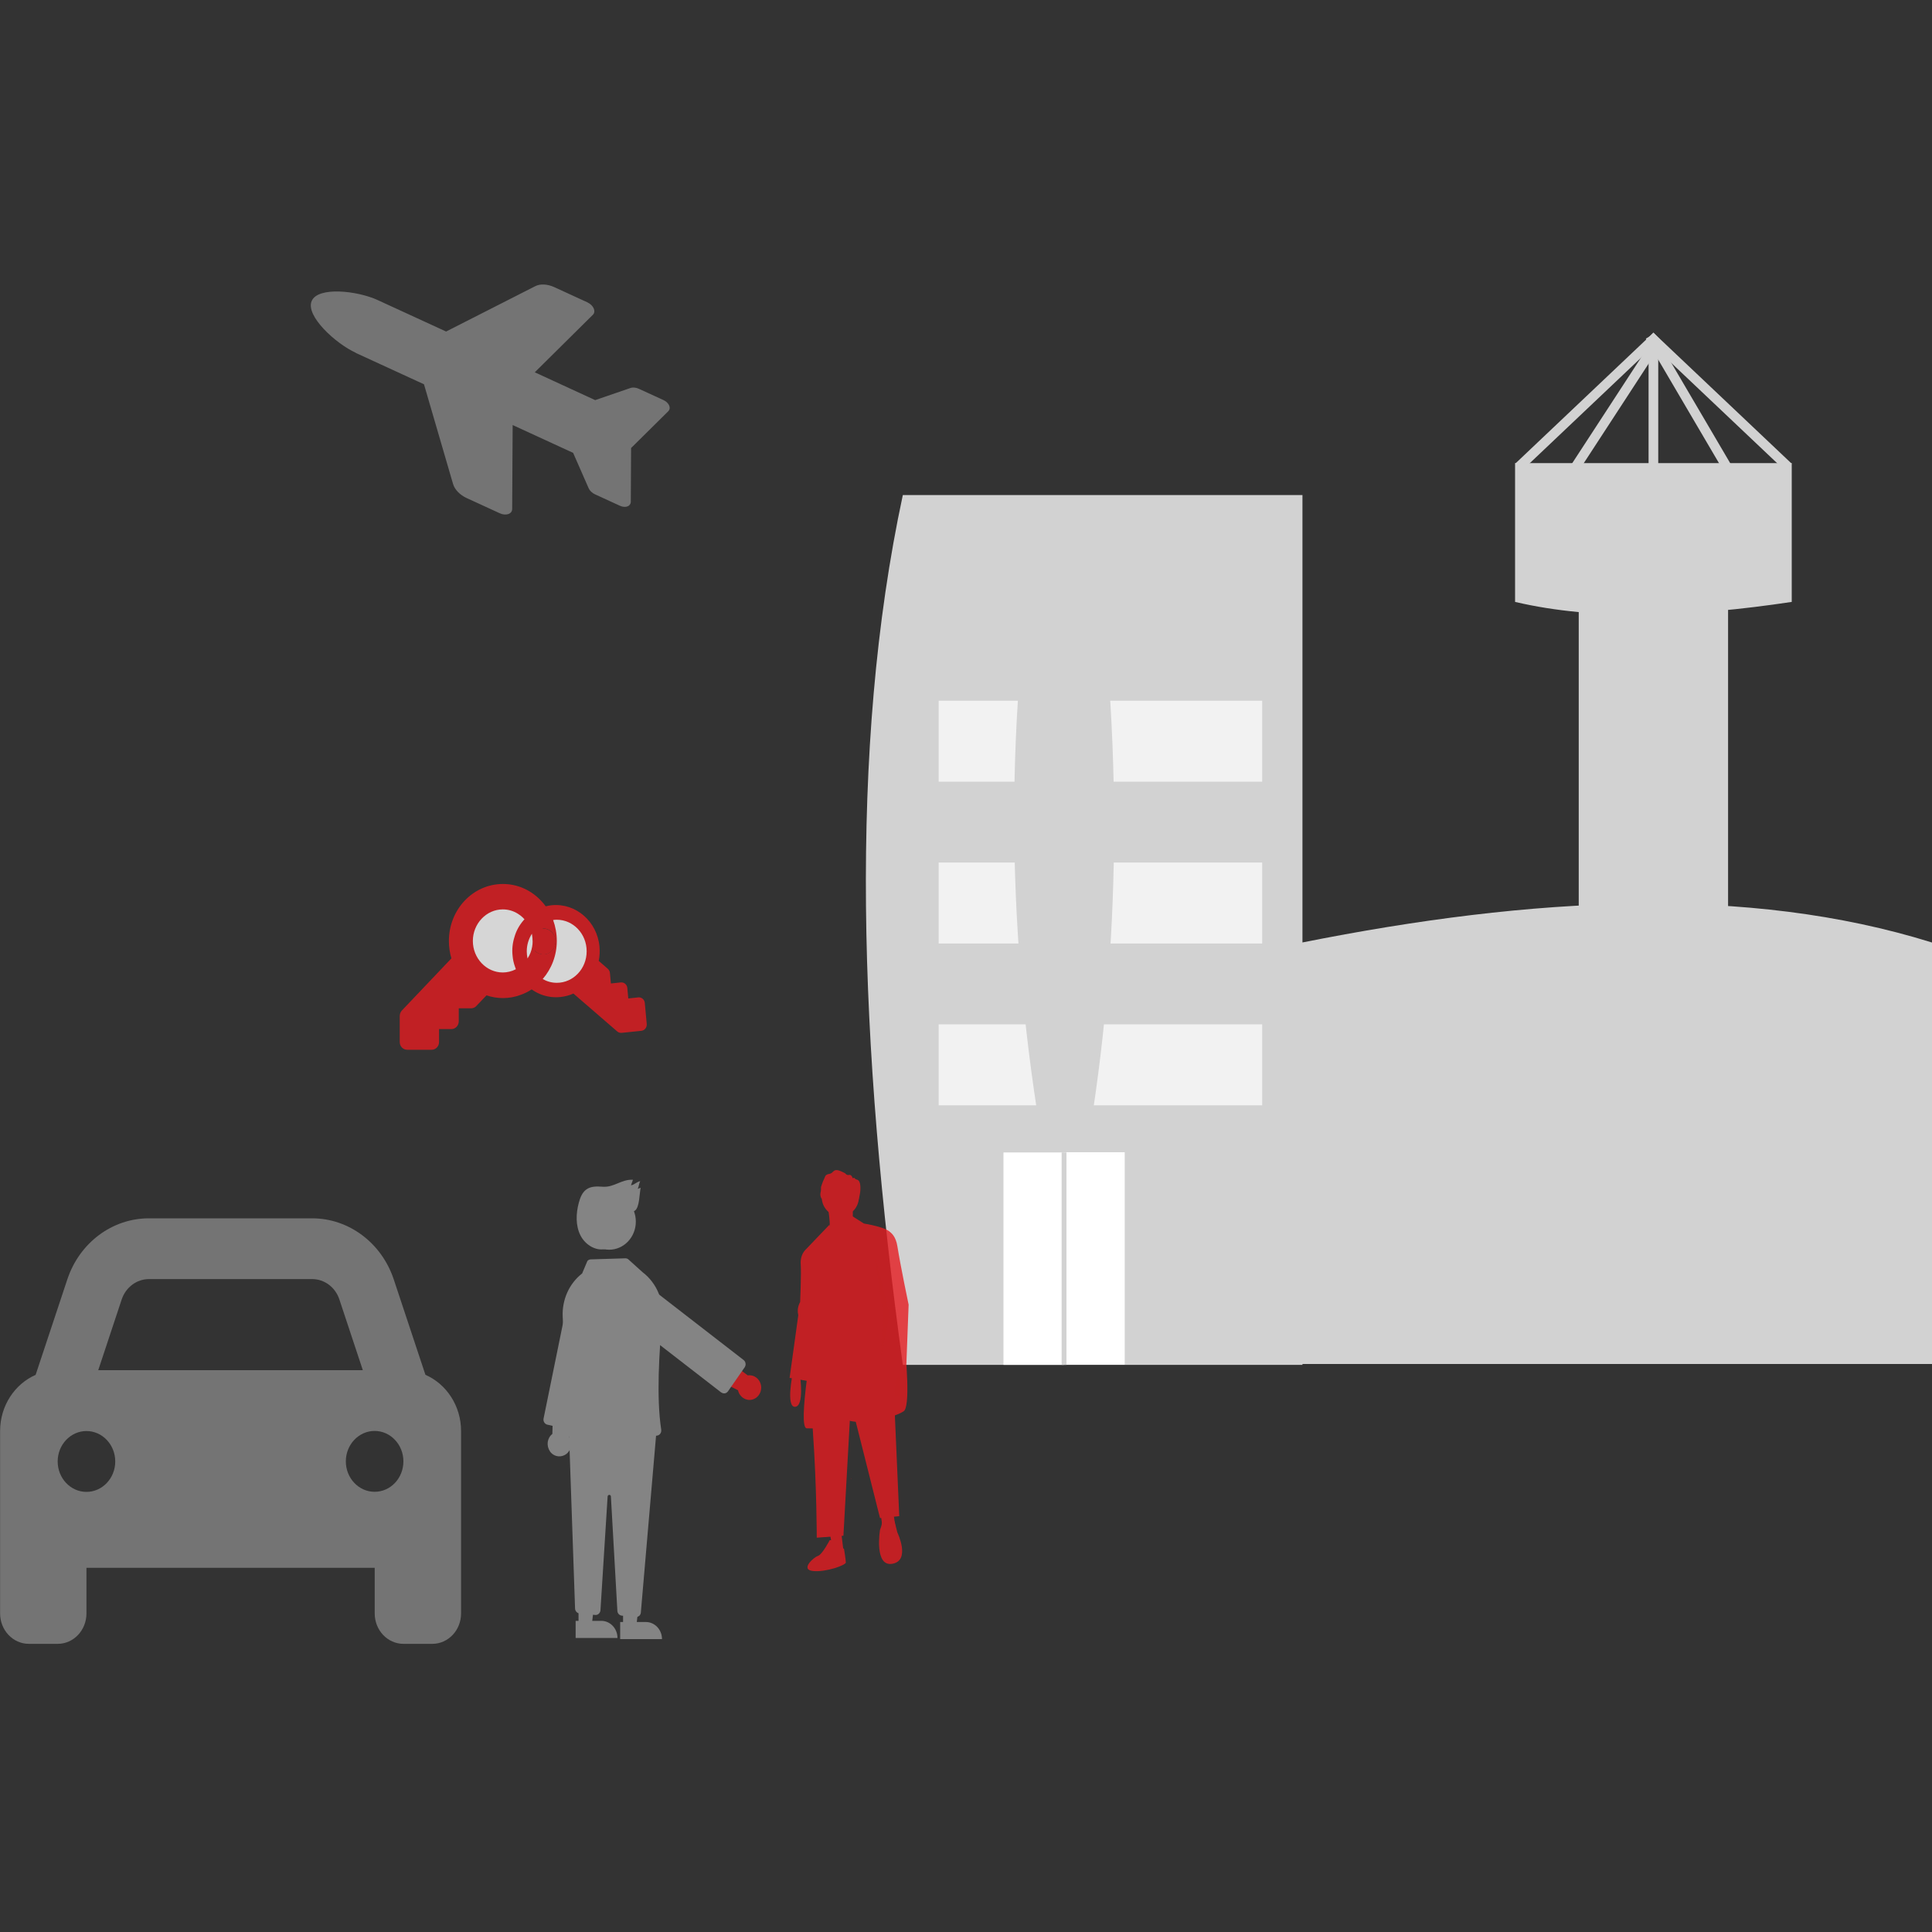 <?xml version="1.0" encoding="UTF-8"?>
<svg id="Ebene_1" data-name="Ebene 1" xmlns="http://www.w3.org/2000/svg" viewBox="0 0 200 200">
  <rect x="0" y="0" width="200" height="200" fill="#333333" stroke="none"/>
  <defs>
    <style>
      .cls-1, .cls-2, .cls-3, .cls-4, .cls-5, .cls-6, .cls-7, .cls-8 {
        stroke-width: 0px;
      }

      .cls-1, .cls-4, .cls-5 {
        fill: #e51c20;
      }

      .cls-2, .cls-4, .cls-9 {
        opacity: .8;
      }

      .cls-2, .cls-8 {
        fill: #848484;
      }

      .cls-3 {
        fill: #f2f2f2;
      }

      .cls-10, .cls-11 {
        stroke: #d2d2d2;
        stroke-miterlimit: 10;
      }

      .cls-10, .cls-7 {
        fill: #d2d2d2;
      }

      .cls-5 {
        isolation: isolate;
        opacity: .15;
      }

      .cls-11 {
        fill: none;
        stroke-width: .5px;
      }

      .cls-6 {
        fill: #fff;
      }
    </style>
  </defs>
  <g>
    <path class="cls-7" d="M93.46,51.25h41.37v90.04h-41.37c-4.52-32.95-5.65-63.7,0-90.04Z"/>
    <rect class="cls-6" x="103.88" y="119.3" width="6.26" height="21.99"/>
    <rect class="cls-3" x="97.17" y="106.04" width="33.49" height="8.38"/>
    <rect class="cls-3" x="97.17" y="89.29" width="33.49" height="8.38"/>
    <rect class="cls-3" x="97.17" y="72.54" width="33.49" height="8.38"/>
    <path class="cls-7" d="M112.83,117.04h-5.15c-3.59-21.84-3.59-43.25,0-64.25h5.15c3.28,21.79,3.39,43.21,0,64.25Z"/>
    <rect class="cls-6" x="110.17" y="119.28" width="6.26" height="21.99"/>
    <line class="cls-11" x1="110.15" y1="119.3" x2="110.15" y2="141.29"/>
    <path class="cls-7" d="M200,97.57v43.63h-65.21v-43.63c23.86-4.76,46.13-5.96,65.21,0Z"/>
    <path class="cls-7" d="M156.84,62.31v-14.37s28.64,0,28.64,0v14.37c-10.48,1.57-20.26,1.96-28.64,0Z"/>
    <line class="cls-10" x1="157.2" y1="48.36" x2="171.51" y2="34.8"/>
    <line class="cls-10" x1="185.13" y1="48.36" x2="170.81" y2="34.8"/>
    <line class="cls-10" x1="178.89" y1="48.56" x2="170.81" y2="34.8"/>
    <line class="cls-10" x1="162.44" y1="49.35" x2="171.16" y2="35.97"/>
    <line class="cls-10" x1="171.16" y1="55.79" x2="171.16" y2="35.5"/>
    <rect class="cls-7" x="163.43" y="54.73" width="15.46" height="56.07" rx="7.33" ry="7.33"/>
  </g>
  <path class="cls-2" d="M36.8,36.52l7.09,3.26,3.01,10.32c.17.58.71,1.14,1.41,1.46l3.42,1.57c.64.3,1.29.08,1.29-.44l.05-8.69,6.26,2.88,1.61,3.67c.11.25.36.49.67.63l2.55,1.17c.47.22.96.13,1.1-.21.02-.06.04-.11.04-.18l.03-5.58,3.86-3.82s.08-.1.1-.15c.14-.33-.13-.77-.6-.99l-2.55-1.17c-.3-.14-.64-.17-.89-.08l-3.64,1.25-6.25-2.88,6.01-5.95c.36-.35.07-1-.58-1.3l-3.42-1.57c-.7-.32-1.45-.36-1.97-.09l-9.22,4.69-7.09-3.26c-2.08-.96-6.19-1.43-6.83.11s2.49,4.4,4.57,5.35h0Z"/>
  <path class="cls-2" d="M12.6,134.51l-2.43,7.33h27.39l-2.43-7.33c-.42-1.26-1.55-2.1-2.82-2.1H15.42c-1.27,0-2.4.85-2.82,2.1ZM3.69,142.32l3.28-9.88c1.26-3.79,4.64-6.32,8.45-6.32h16.89c3.8,0,7.19,2.54,8.45,6.32l3.28,9.88c2.16.94,3.69,3.2,3.69,5.82v18.88c0,1.74-1.33,3.15-2.98,3.15h-2.98c-1.65,0-2.98-1.41-2.98-3.15v-4.72H8.95v4.72c0,1.74-1.33,3.15-2.98,3.15h-2.98c-1.65,0-2.98-1.41-2.98-3.15v-18.88c0-2.63,1.53-4.88,3.69-5.82ZM11.93,151.29c0-1.74-1.34-3.15-2.98-3.15s-2.98,1.41-2.98,3.15,1.34,3.15,2.98,3.15,2.98-1.41,2.98-3.15ZM38.78,154.43c1.65,0,2.98-1.41,2.98-3.15s-1.34-3.15-2.98-3.15-2.98,1.41-2.98,3.15,1.34,3.15,2.98,3.15Z"/>
  <g>
    <path class="cls-8" d="M56.93,150.23c-.4-.57-.29-1.37.25-1.79l.16-5.54,2.62.22-1.03,5.67c.04.06.07.13.1.2.26.65-.03,1.4-.65,1.67-.52.23-1.12.06-1.45-.41Z"/>
    <path class="cls-8" d="M60.12,147.72c-.06.29-.33.47-.6.41l-2.86-.65c-.27-.06-.45-.35-.39-.63l2.67-13.1s0,0,0,0c.23-1.12,1.28-1.83,2.34-1.59,1.06.24,1.74,1.34,1.51,2.47l-2.67,13.1s0,0,0,0Z"/>
    <polygon class="cls-8" points="64.5 162.72 66.53 162.72 65.87 168.33 64.5 168.33 64.5 162.72"/>
    <path class="cls-8" d="M68.53,169.68h-4.33v-1.77h2.66c.92,0,1.67.79,1.67,1.77Z"/>
    <polygon class="cls-8" points="59.89 162.6 61.92 162.6 61.26 168.21 59.89 168.21 59.89 162.6"/>
    <path class="cls-8" d="M63.92,169.56h-4.33v-1.77h2.66c.92,0,1.67.79,1.67,1.77Z"/>
    <path class="cls-8" d="M66.15,167.28c-.1.09-.24.13-.37.12l-1.42-.15c-.25-.03-.44-.24-.45-.5l-.67-11.84s0,0,0,0c0-.09-.08-.17-.17-.16h0s0,0,0,0c-.09,0-.16.07-.17.17l-.74,11.77s0,0,0,.01c-.03.29-.27.51-.55.48l-1.62-.16c-.25-.02-.45-.24-.46-.51l-.64-18.52s0-.03,0-.04c.01-.29.25-.52.52-.51l8.04.32s.02,0,.03,0c.28.03.48.29.46.58l-1.6,18.59c-.01.14-.08.27-.18.36h0Z"/>
    <ellipse class="cls-8" cx="63.06" cy="126.46" rx="2.76" ry="2.91"/>
    <path class="cls-8" d="M67.99,148.63s-.01,0-.02,0l-8.7-.32c-.26-.01-.47-.23-.49-.51l-.53-11.5c-.08-1.75.67-3.43,2.01-4.47h0s.55-1.3.55-1.3c.09-.1.21-.15.34-.16l3.58-.11c.13,0,.25.04.34.13l1.44,1.3c1.44,1.09,2.23,2.91,2.05,4.78-.33,3.45-.62,8.26-.11,11.53.02.16-.02.32-.12.44-.1.12-.23.18-.38.18Z"/>
    <path class="cls-4" d="M78.8,143.66c-.01.59-.4,1.1-.95,1.23-.65.15-1.3-.28-1.45-.97l-4.73-2.42,1.26-2.43,4.48,3.31c.07-.01.14-.02.21-.01.67.02,1.19.6,1.18,1.3h0Z"/>
    <path class="cls-8" d="M74.95,144.24c-.11,0-.21-.04-.3-.1l-10.24-7.93h0c-.88-.68-1.06-1.98-.42-2.9.64-.92,1.87-1.12,2.75-.45l10.24,7.93c.22.17.27.51.11.75l-1.73,2.49c-.08.11-.2.19-.33.21-.03,0-.05,0-.08,0Z"/>
    <path class="cls-8" d="M62.85,129.24c-1.04.37-2.24-.32-2.76-1.35s-.47-2.28-.17-3.39c.14-.52.35-1.06.77-1.36.48-.36,1.12-.33,1.71-.29,1.19.08,1.93-.79,3.12-.72l-.2.57c.35-.04.61-.38.96-.42-.12.16-.16.63-.27.79l.31-.11c-.13.6-.11,2.02-.59,2.36s-1.03.56-1.54.84-1.01.65-1.31,1.17-.33,1.25.03,1.72l-.06.19Z"/>
  </g>
  <g class="cls-9">
    <path class="cls-1" d="M82.05,142.24s-.71,3.45.26,3.39.51-3.18.51-3.18l-.77-.2Z"/>
    <polygon class="cls-1" points="85.9 158.7 86.35 161.2 87.38 161.07 87.05 158.36 85.9 158.7"/>
    <polygon class="cls-1" points="91.1 156.26 91.36 158.09 92.7 158.09 92.45 156.39 91.1 156.26"/>
    <path class="cls-1" d="M84.87,140.55s-1.09,2.23-.71,7.79c.39,5.55.39,10.84.39,10.84l2.76-.2.77-13.82,3.02,11.99,1.99-.2-.51-11.72-1.61-5.62-6.1.95Z"/>
    <path class="cls-1" d="M86.73,160.05s.19-.61-.13-.61h-.71s-.77,1.49-1.22,1.63-1.86,1.42-.51,1.56c1.35.14,3.4-.61,3.4-.88s-.19-1.42-.19-1.42l-.64-.27Z"/>
    <path class="cls-1" d="M92.38,157.68s-1.18-.34-1.1-.14-.18.82-.18.82c0,0-.64,3.86,1.28,3.52s.51-3.25.51-3.25l-.29-1.15-.23.2Z"/>
    <ellipse class="cls-1" cx="86.99" cy="123.89" rx="1.93" ry="2.03"/>
    <path class="cls-1" d="M85.71,124.97s.32,1.96.13,2.37,1.54,1.22,1.54,1.22l.9-2.3v-1.29h-2.57Z"/>
    <path class="cls-1" d="M86.73,127.27s-.58.09-.84-.36-.83,3.14-.83,3.14c0,0,.26,4.74-.06,5.82s-.26,1.49-.13,1.69.51-.07.19.47-.32.2-.32.74-.13,2.51-.13,2.51l6.93-.54-3.27-14.83s-1.09,1.42-1.54,1.35Z"/>
    <path class="cls-1" d="M89.43,126.66s2.63.41,2.76,1.02,2.7,17.54,1.35,18.42-5.71,1.56-5.91.68-1.22-18.83.64-20.86l1.16.74Z"/>
    <path class="cls-5" d="M93.14,144.5h-.54s.17-2.06,0-2.25l.39.17c.43.79.14,2.08.14,2.08Z"/>
    <path class="cls-1" d="M88.13,153.08s-.07-.03-.09-.06c.1.04.15.07.09.06Z"/>
    <path class="cls-1" d="M85.89,126.76l-2.5,2.61.9,8.47s-1.8,10.02-.77,10.02.9.14,1.09-.61,1.28-20.49,1.28-20.49Z"/>
    <path class="cls-1" d="M84.04,129.17l-.64.2s-.58.47-.51,1.49-.06,3.93-.06,3.93c0,0-.39.61-.19,1.35l-.9,6.5,1.99.34.71-3.39-.39-10.43Z"/>
    <path class="cls-1" d="M92,139.94s-.77,4.27,0,4,1.73-3.25,1.09-3.72-1.09-.27-1.09-.27Z"/>
    <path class="cls-1" d="M85.06,124.12s-.2-.31-.12-.65c.05-.19.06-.39.05-.58,0,0,.16-.54.32-.85s.08-.43.58-.53.29-.78,1.61-.04c.09.13.25.2.4.16.27-.06.37.34.37.34,0,0,.18-.11.25.05s.55-.1.55.98-.55,2.04-.55,2.04c0,0,.04-1.81-.86-2s-1.87-.72-2.1-.03c-.13.39-.3.75-.5,1.1Z"/>
    <path class="cls-1" d="M91.1,127.27s1.48-.27,1.8,1.76,1.16,6.03,1.16,6.03l-.23,6.1-2.15-.75.06-4.67-1.09-6.98.45-1.49Z"/>
    <polygon class="cls-5" points="90.55 130.01 91.39 135.77 91.2 140.65 92.09 135.91 90.55 130.01"/>
  </g>
  <g class="cls-9">
    <path class="cls-1" d="M54.61,99.23h0c.24-.37.4-.78.48-1.23.03-.19.05-.39.05-.59,0-.18-.02-.36-.04-.53,0-.07-.03-.14-.03-.21h0c.49-.77,1.28-1.3,2.19-1.42-.32-.84-.8-1.58-1.42-2.18-1-.98-2.33-1.56-3.78-1.56-3.09,0-5.59,2.63-5.59,5.9,0,.62.09,1.23.26,1.8l-5.13,5.4c-.14.15-.22.36-.22.57v2.69c0,.44.34.8.77.8h2.54c.42,0,.76-.36.76-.8v-1.34h1.27c.43,0,.77-.36.77-.81v-1.34h1.27c.2,0,.4-.08.54-.23l1.06-1.11c.54.18,1.12.28,1.71.28.63,0,1.23-.11,1.79-.32.91-.31,1.72-.88,2.34-1.62-.78-.43-1.36-1.2-1.57-2.13ZM52.31,96.88c-.17-.22-.26-.51-.26-.82,0-.75.56-1.34,1.27-1.34.05,0,.1,0,.14.02.63.06,1.12.63,1.12,1.32,0,.74-.57,1.34-1.27,1.34-.41,0-.78-.21-1.01-.52Z"/>
    <path class="cls-6" d="M55.14,97.41c0,.21-.02.4-.05.59-.08.45-.24.86-.48,1.22h0c-.5.78-1.3,1.32-2.23,1.43-.11,0-.22.02-.33.02-1.71,0-3.1-1.47-3.1-3.26s1.39-3.27,3.1-3.27c.57,0,1.1.16,1.56.45.72.44,1.25,1.19,1.46,2.08h0c0,.07.03.14.03.22.03.17.04.35.04.53Z"/>
    <path class="cls-1" d="M66.75,103.83c-.03-.36-.34-.62-.68-.58l-1.03.11-.1-1.08c-.03-.36-.34-.62-.68-.58l-1.02.11-.1-1.08c-.01-.17-.1-.33-.22-.44l-.94-.82c.1-.47.12-.97.08-1.47-.24-2.62-2.46-4.54-4.95-4.29-.35.04-.69.12-1.01.23-.7.25-1.32.68-1.8,1.22-.05.04-.08.09-.12.13-.43.5-.75,1.08-.93,1.73-.19.6-.26,1.24-.19,1.9.03.4.12.79.25,1.15.24.74.66,1.38,1.18,1.89.91.9,2.17,1.39,3.52,1.25.48-.05.93-.17,1.35-.36l4.53,3.92c.12.11.29.16.46.15l2.04-.21c.35-.04.59-.36.56-.71l-.2-2.16ZM55.12,98.93h0c.19-.3.32-.63.39-1-.05-.1-.08-.22-.09-.33-.02-.2.02-.4.1-.58,0-.06-.02-.12-.03-.17h0c.4-.63,1.04-1.06,1.77-1.15.2.54.31,1.13.31,1.75,0,1.23-.44,2.35-1.18,3.2-.63-.35-1.1-.98-1.27-1.73Z"/>
    <path class="cls-1" d="M57.63,97.41c0,1.52-.55,2.9-1.46,3.95-.78-.43-1.36-1.2-1.57-2.13h0c.24-.37.4-.78.48-1.23.2.51.72.84,1.28.79.7-.07,1.21-.73,1.14-1.47s-.69-1.28-1.39-1.2c-.46.05-.84.34-1.02.76,0-.07-.03-.14-.03-.21h0c.49-.77,1.28-1.3,2.19-1.42.25.67.38,1.39.38,2.16Z"/>
    <path class="cls-1" d="M57.51,97.33c.07.74-.44,1.39-1.14,1.47-.56.05-1.07-.28-1.28-.79.03-.19.05-.39.05-.59,0-.18-.02-.36-.04-.53.19-.41.56-.7,1.02-.76.7-.07,1.32.47,1.39,1.2Z"/>
    <path class="cls-6" d="M55.14,97.41c0,.21-.02.4-.05.59-.08.45-.24.86-.48,1.22-.05-.23-.08-.49-.08-.74,0-.67.2-1.29.53-1.82,0,.06.03.13.03.21.03.17.04.35.04.53Z"/>
    <path class="cls-6" d="M60.73,98.48c0,1.81-1.39,3.26-3.09,3.26-.53,0-1.02-.14-1.46-.39.91-1.05,1.46-2.44,1.46-3.95,0-.76-.14-1.49-.38-2.16.12-.02.26-.03.38-.03,1.7,0,3.09,1.46,3.09,3.26Z"/>
  </g>
</svg>